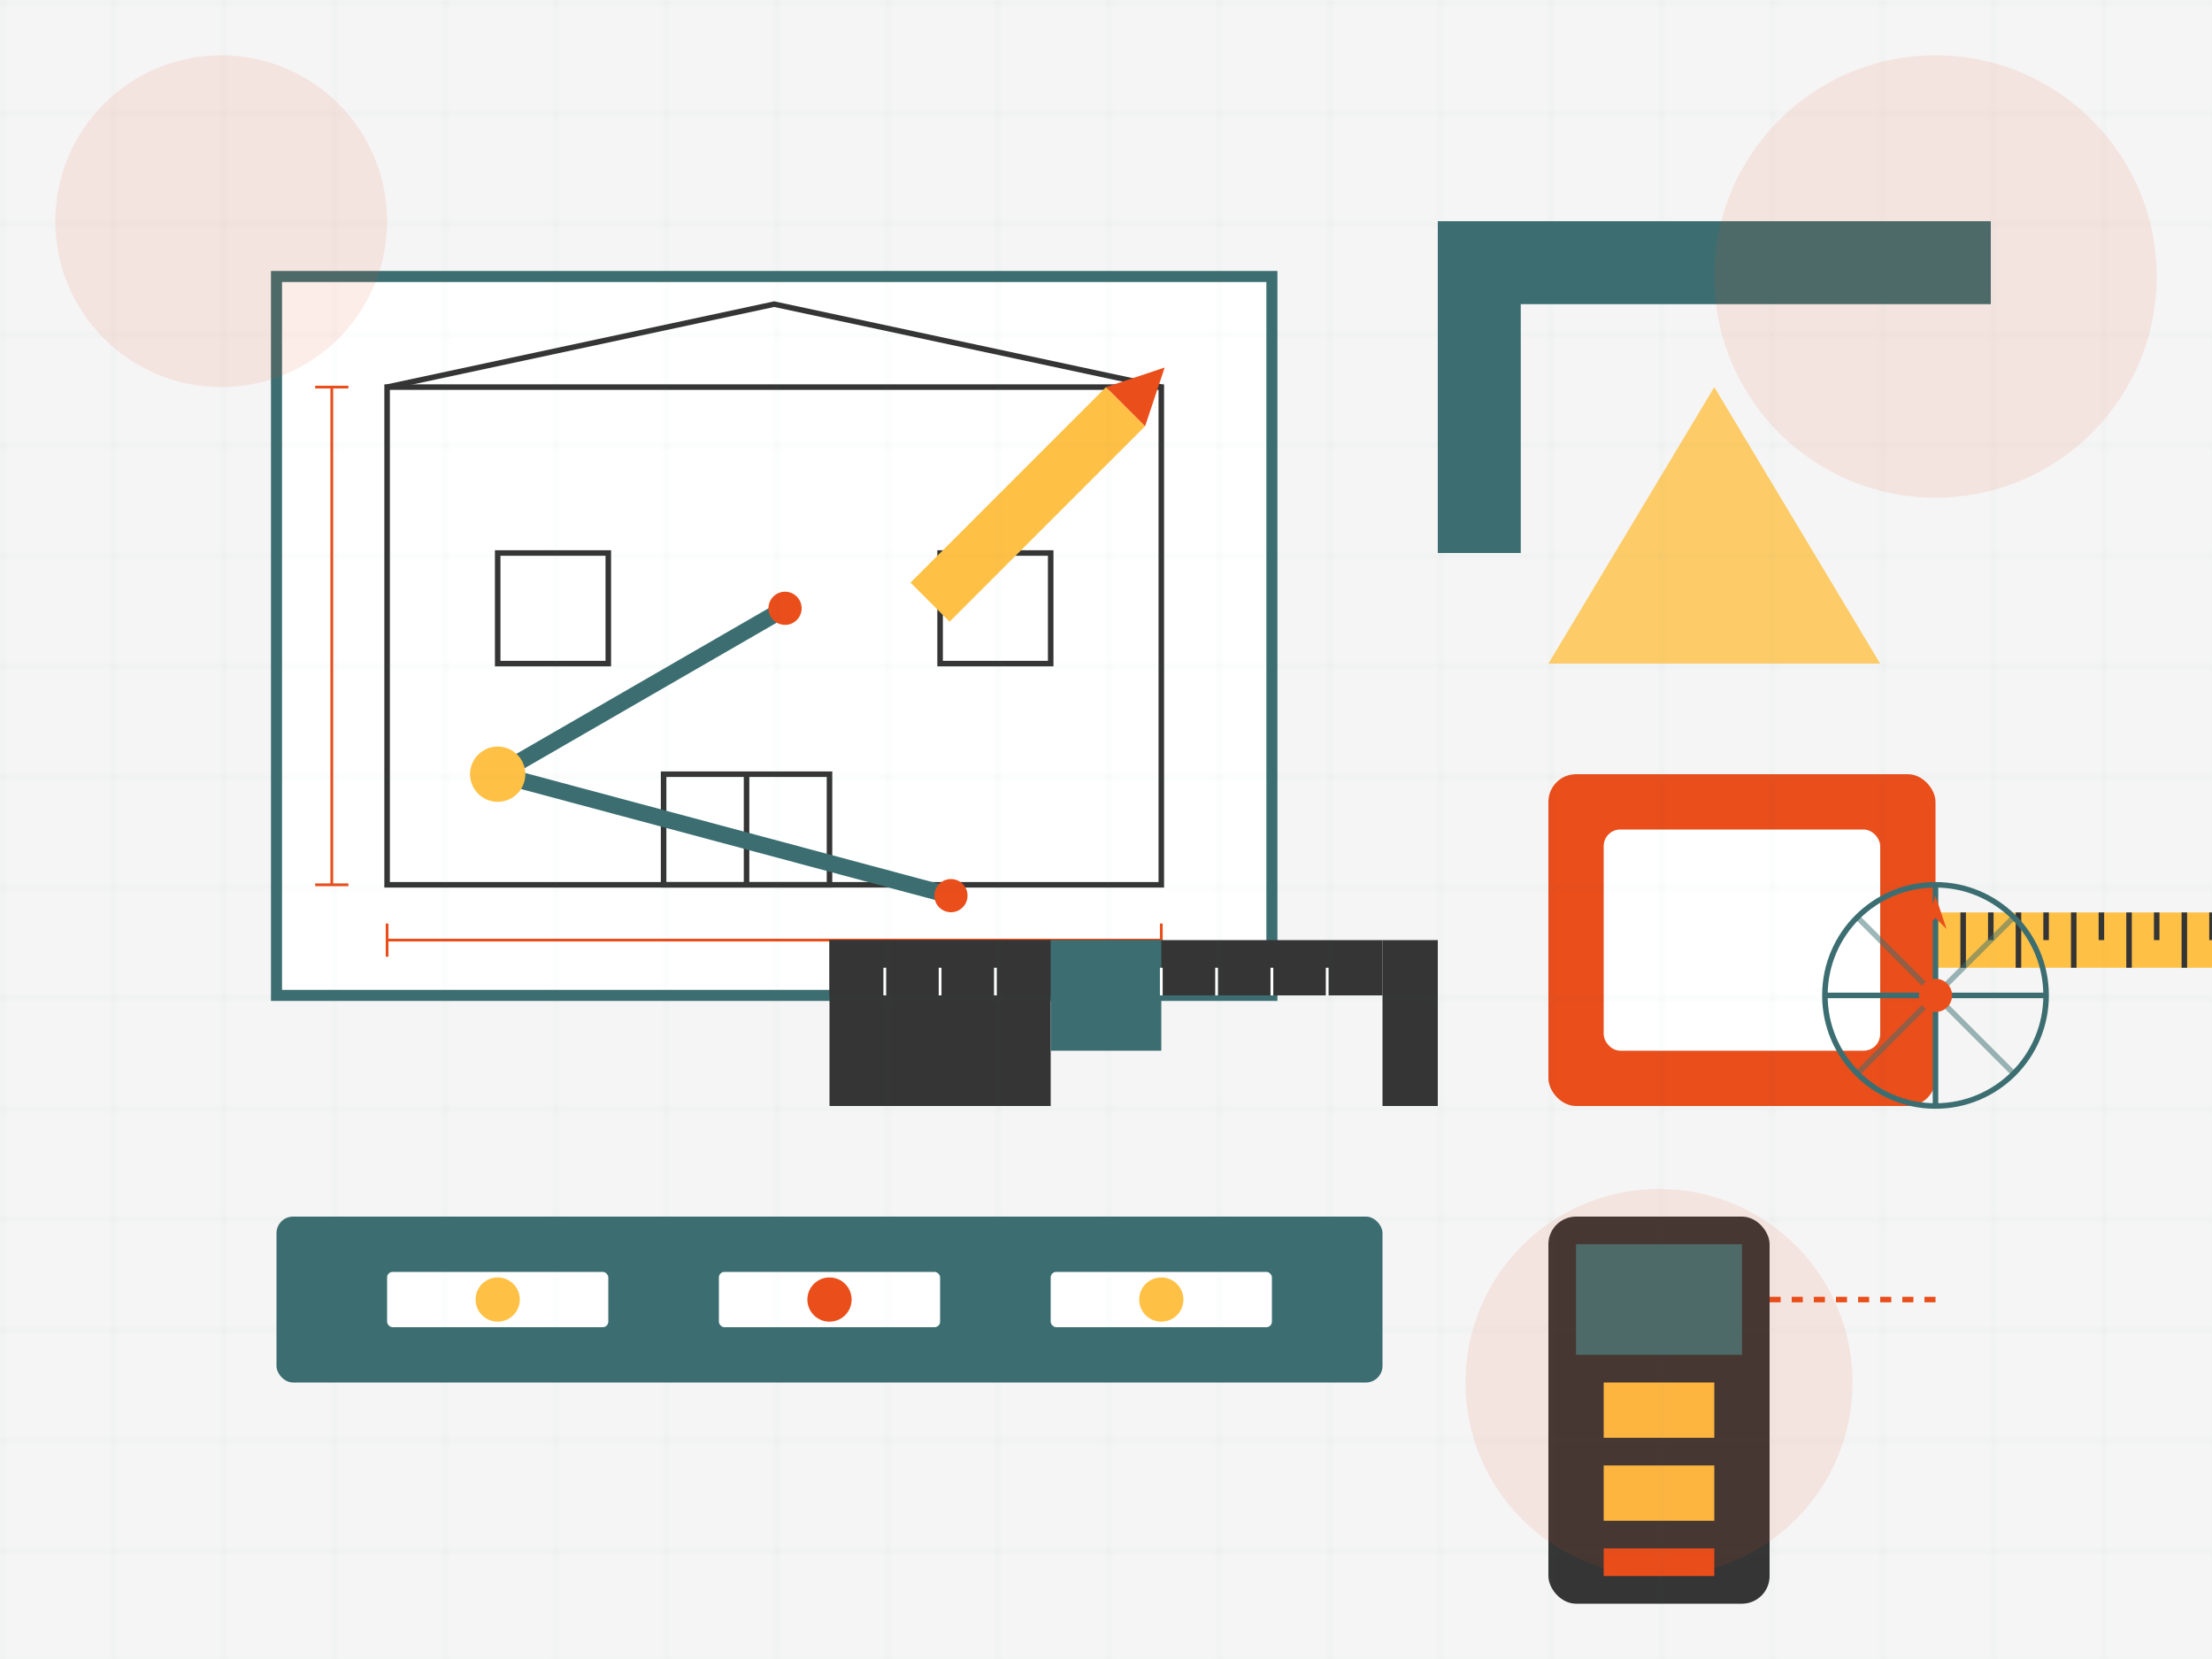 <svg width="400" height="300" viewBox="0 0 400 300" xmlns="http://www.w3.org/2000/svg">
  <!-- Background -->
  <rect x="0" y="0" width="400" height="300" fill="#f5f5f5" />
  
  <!-- Construction tools - Measurement and layout tools -->
  
  <!-- Blueprint/Technical drawing -->
  <g transform="translate(50, 50)">
    <rect x="0" y="0" width="180" height="130" fill="#ffffff" stroke="#3c6e71" stroke-width="2" />
    
    <!-- House plan sketch -->
    <g stroke="#353535" stroke-width="1" fill="none">
      <rect x="20" y="20" width="140" height="90" />
      <path d="M20,20 L90,5 L160,20" />
      <rect x="70" y="90" width="30" height="20" />
      <line x1="85" y1="90" x2="85" y2="110" />
      <rect x="40" y="50" width="20" height="20" />
      <rect x="120" y="50" width="20" height="20" />
    </g>
    
    <!-- Dimension lines -->
    <g stroke="#e94e1b" stroke-width="0.5" fill="none">
      <line x1="20" y1="120" x2="160" y2="120" />
      <line x1="20" y1="117" x2="20" y2="123" />
      <line x1="160" y1="117" x2="160" y2="123" />
      <line x1="10" y1="20" x2="10" y2="110" />
      <line x1="7" y1="20" x2="13" y2="20" />
      <line x1="7" y1="110" x2="13" y2="110" />
    </g>
  </g>
  
  <!-- T-square and triangle -->
  <g transform="translate(260, 40)">
    <rect x="0" y="0" width="100" height="15" fill="#3c6e71" />
    <rect x="0" y="0" width="15" height="60" fill="#3c6e71" />
    <polygon points="50,30 80,80 20,80" fill="#ffc145" fill-opacity="0.8" />
  </g>
  
  <!-- Tape measure -->
  <g transform="translate(280, 140)">
    <rect x="0" y="0" width="70" height="60" rx="5" fill="#e94e1b" />
    <rect x="10" y="10" width="50" height="40" rx="3" fill="#ffffff" />
    <rect x="70" y="25" width="60" height="10" fill="#ffc145" />
    
    <!-- Tape markings -->
    <line x1="75" y1="25" x2="75" y2="35" stroke="#353535" stroke-width="1" />
    <line x1="80" y1="25" x2="80" y2="30" stroke="#353535" stroke-width="1" />
    <line x1="85" y1="25" x2="85" y2="35" stroke="#353535" stroke-width="1" />
    <line x1="90" y1="25" x2="90" y2="30" stroke="#353535" stroke-width="1" />
    <line x1="95" y1="25" x2="95" y2="35" stroke="#353535" stroke-width="1" />
    <line x1="100" y1="25" x2="100" y2="30" stroke="#353535" stroke-width="1" />
    <line x1="105" y1="25" x2="105" y2="35" stroke="#353535" stroke-width="1" />
    <line x1="110" y1="25" x2="110" y2="30" stroke="#353535" stroke-width="1" />
    <line x1="115" y1="25" x2="115" y2="35" stroke="#353535" stroke-width="1" />
    <line x1="120" y1="25" x2="120" y2="30" stroke="#353535" stroke-width="1" />
    <line x1="125" y1="25" x2="125" y2="35" stroke="#353535" stroke-width="1" />
  </g>
  
  <!-- Spirit level -->
  <g transform="translate(50, 220)">
    <rect x="0" y="0" width="200" height="30" rx="3" fill="#3c6e71" />
    <rect x="20" y="10" width="40" height="10" rx="1" fill="#ffffff" />
    <rect x="80" y="10" width="40" height="10" rx="1" fill="#ffffff" />
    <rect x="140" y="10" width="40" height="10" rx="1" fill="#ffffff" />
    
    <!-- Bubbles -->
    <circle cx="40" cy="15" r="4" fill="#ffc145" />
    <circle cx="100" cy="15" r="4" fill="#e94e1b" />
    <circle cx="160" cy="15" r="4" fill="#ffc145" />
  </g>
  
  <!-- Digital Laser Measure -->
  <g transform="translate(280, 220)">
    <rect x="0" y="0" width="40" height="70" rx="5" fill="#353535" />
    <rect x="5" y="5" width="30" height="20" fill="#3c6e71" />
    <rect x="10" y="30" width="20" height="10" fill="#ffc145" />
    <rect x="10" y="45" width="20" height="10" fill="#ffc145" />
    <rect x="10" y="60" width="20" height="5" fill="#e94e1b" />
    <line x1="40" y1="15" x2="70" y2="15" stroke="#e94e1b" stroke-width="1" stroke-dasharray="2,2" />
  </g>
  
  <!-- Compass/Divider -->
  <g transform="translate(90, 140) rotate(-30)">
    <path d="M0,0 L60,60" stroke="#3c6e71" stroke-width="3" fill="none" />
    <path d="M0,0 L60,0" stroke="#3c6e71" stroke-width="3" fill="none" />
    <circle cx="0" cy="0" r="5" fill="#ffc145" />
    <circle cx="60" cy="0" r="3" fill="#e94e1b" />
    <circle cx="60" cy="60" r="3" fill="#e94e1b" />
  </g>
  
  <!-- Caliper -->
  <g transform="translate(150, 170)">
    <rect x="0" y="0" width="100" height="10" fill="#353535" />
    <rect x="0" y="0" width="40" height="30" fill="#353535" />
    <rect x="40" y="0" width="20" height="20" fill="#3c6e71" />
    <rect x="100" y="0" width="10" height="30" fill="#353535" />
    <!-- Markings -->
    <line x1="10" y1="5" x2="10" y2="10" stroke="#ffffff" stroke-width="0.5" />
    <line x1="20" y1="5" x2="20" y2="10" stroke="#ffffff" stroke-width="0.5" />
    <line x1="30" y1="5" x2="30" y2="10" stroke="#ffffff" stroke-width="0.5" />
    <line x1="60" y1="5" x2="60" y2="10" stroke="#ffffff" stroke-width="0.5" />
    <line x1="70" y1="5" x2="70" y2="10" stroke="#ffffff" stroke-width="0.5" />
    <line x1="80" y1="5" x2="80" y2="10" stroke="#ffffff" stroke-width="0.5" />
    <line x1="90" y1="5" x2="90" y2="10" stroke="#ffffff" stroke-width="0.5" />
  </g>
  
  <!-- Pencil -->
  <g transform="translate(200, 70) rotate(45)">
    <rect x="0" y="0" width="10" height="50" fill="#ffc145" />
    <polygon points="0,0 10,0 5,-10" fill="#e94e1b" />
  </g>
  
  <!-- Decorative background elements -->
  <g fill="#e94e1b" fill-opacity="0.1">
    <circle cx="40" cy="40" r="30" />
    <circle cx="350" cy="50" r="40" />
    <circle cx="300" cy="250" r="35" />
  </g>
  
  <!-- Grid pattern for background detail -->
  <pattern id="grid-pattern" width="20" height="20" patternUnits="userSpaceOnUse">
    <rect width="20" height="20" fill="none" />
    <path d="M 20 0 L 0 0 0 20" stroke="#3c6e71" stroke-width="0.5" fill="none" stroke-opacity="0.1" />
  </pattern>
  <rect x="0" y="0" width="400" height="300" fill="url(#grid-pattern)" />
  
  <!-- Compass rose decoration -->
  <g transform="translate(350, 180)">
    <circle cx="0" cy="0" r="20" fill="none" stroke="#3c6e71" stroke-width="1" />
    <path d="M0,-20 L0,20 M-20,0 L20,0" stroke="#3c6e71" stroke-width="1" />
    <path d="M-14,-14 L14,14 M-14,14 L14,-14" stroke="#3c6e71" stroke-width="1" stroke-opacity="0.5" />
    <circle cx="0" cy="0" r="3" fill="#e94e1b" />
    <polygon points="0,-18 2,-12 0,-14 -2,-12" fill="#e94e1b" />
  </g>
</svg>
